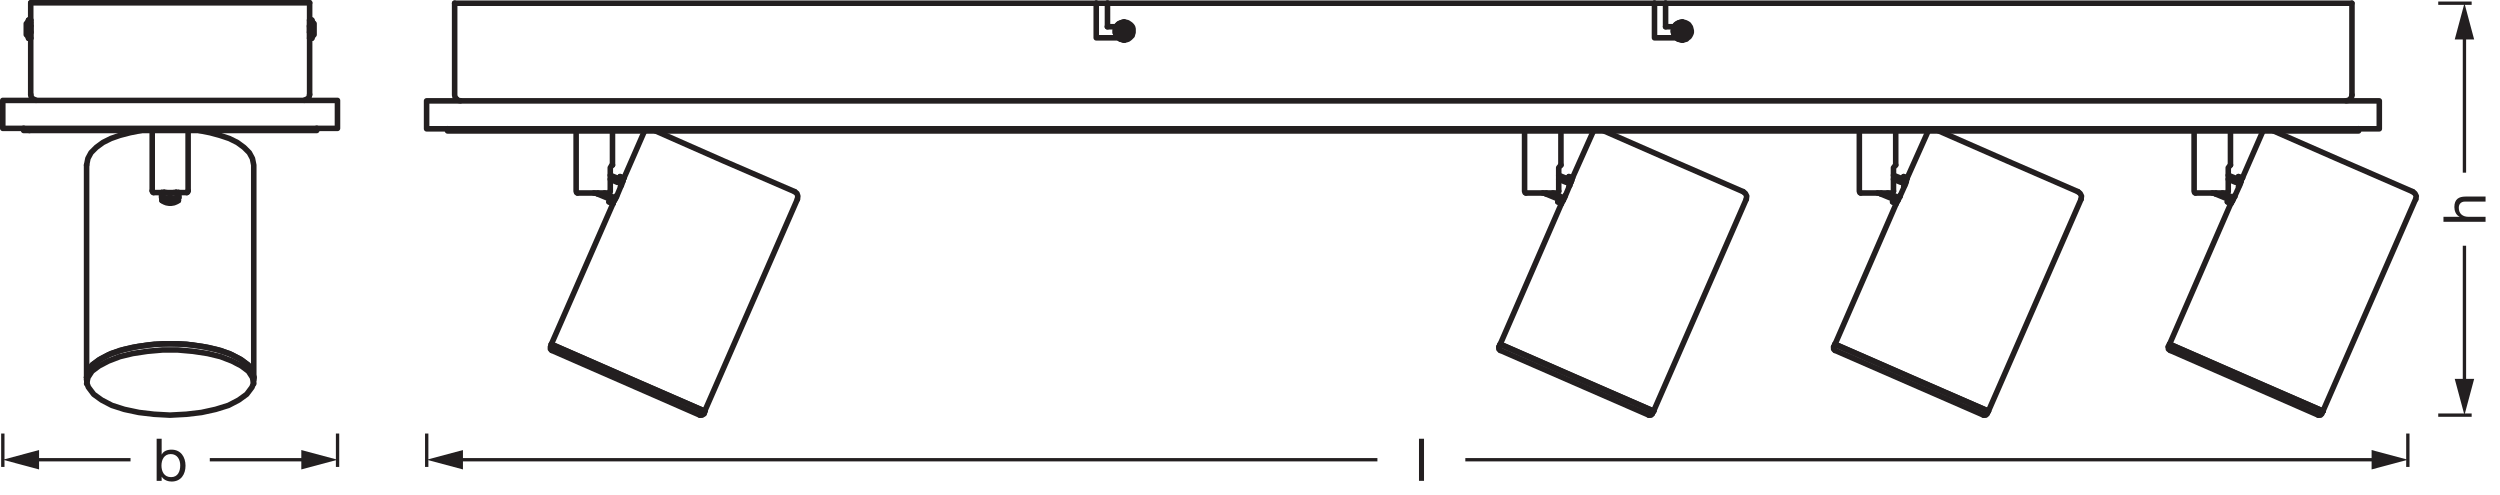 <?xml version="1.0" encoding="UTF-8" standalone="no"?>
<!-- Created with Inkscape (http://www.inkscape.org/) -->

<svg
   version="1.1"
   id="svg1"
   width="1271.712"
   height="251.945"
   viewBox="0 0 1271.712 251.945"
   xmlns="http://www.w3.org/2000/svg"
   xmlns:svg="http://www.w3.org/2000/svg">
  <defs
     id="defs1">
    <clipPath
       clipPathUnits="userSpaceOnUse"
       id="clipPath2">
      <path
         d="M 0,188.959 H 953.784 V 0 H 0 Z"
         transform="matrix(1,0,0,-1,-539.816,5.509)"
         id="path2" />
    </clipPath>
    <clipPath
       clipPathUnits="userSpaceOnUse"
       id="clipPath10">
      <path
         d="M 0,188.959 H 953.784 V 0 H 0 Z"
         transform="matrix(0,1,1,0,-102.897,-948.274)"
         id="path10" />
    </clipPath>
    <clipPath
       clipPathUnits="userSpaceOnUse"
       id="clipPath15">
      <path
         d="M 0,188.959 H 953.784 V 0 H 0 Z"
         transform="translate(-930.218,-187.729)"
         id="path15" />
    </clipPath>
    <clipPath
       clipPathUnits="userSpaceOnUse"
       id="clipPath19">
      <path
         d="M 0,188.959 H 953.784 V 0 H 0 Z"
         transform="matrix(1,0,0,-1,-58.252,5.509)"
         id="path19" />
    </clipPath>
    <clipPath
       clipPathUnits="userSpaceOnUse"
       id="clipPath22">
      <path
         d="M 0,188.959 H 953.784 V 0 H 0 Z"
         transform="translate(-1.078,-23.566)"
         id="path22" />
    </clipPath>
    <clipPath
       clipPathUnits="userSpaceOnUse"
       id="clipPath47">
      <path
         d="M 0,188.959 H 953.784 V 0 H 0 Z"
         transform="translate(-11.72,-187.896)"
         id="path47" />
    </clipPath>
    <clipPath
       clipPathUnits="userSpaceOnUse"
       id="clipPath51">
      <path
         d="M 0,188.959 H 953.784 V 0 H 0 Z"
         transform="translate(-118.125,-187.896)"
         id="path51" />
    </clipPath>
    <clipPath
       clipPathUnits="userSpaceOnUse"
       id="clipPath53">
      <path
         d="M 0,188.959 H 953.784 V 0 H 0 Z"
         transform="translate(-118.125,-187.896)"
         id="path53" />
    </clipPath>
    <clipPath
       clipPathUnits="userSpaceOnUse"
       id="clipPath55">
      <path
         d="M 0,188.959 H 953.784 V 0 H 0 Z"
         id="path55" />
    </clipPath>
    <clipPath
       clipPathUnits="userSpaceOnUse"
       id="clipPath98">
      <path
         d="M 0,188.959 H 953.784 V 0 H 0 Z"
         transform="translate(-635.44,-187.729)"
         id="path98" />
    </clipPath>
    <clipPath
       clipPathUnits="userSpaceOnUse"
       id="clipPath139">
      <path
         d="M 0,188.959 H 953.784 V 0 H 0 Z"
         transform="translate(-897.307,-152.712)"
         id="path139" />
    </clipPath>
    <clipPath
       clipPathUnits="userSpaceOnUse"
       id="clipPath141">
      <path
         d="M 0,188.959 H 953.784 V 0 H 0 Z"
         transform="translate(-173.452,-187.729)"
         id="path141" />
    </clipPath>
    <clipPath
       clipPathUnits="userSpaceOnUse"
       id="clipPath143">
      <path
         d="M 0,188.959 H 953.784 V 0 H 0 Z"
         transform="translate(-422.462,-187.729)"
         id="path143" />
    </clipPath>
    <clipPath
       clipPathUnits="userSpaceOnUse"
       id="clipPath147">
      <path
         d="M 0,188.959 H 953.784 V 0 H 0 Z"
         transform="translate(-173.452,-187.729)"
         id="path147" />
    </clipPath>
    <clipPath
       clipPathUnits="userSpaceOnUse"
       id="clipPath149">
      <path
         d="M 0,188.959 H 953.784 V 0 H 0 Z"
         transform="translate(-635.44,-187.729)"
         id="path149" />
    </clipPath>
    <clipPath
       clipPathUnits="userSpaceOnUse"
       id="clipPath151">
      <path
         d="M 0,188.959 H 953.784 V 0 H 0 Z"
         transform="translate(-635.44,-178.764)"
         id="path151" />
    </clipPath>
    <clipPath
       clipPathUnits="userSpaceOnUse"
       id="clipPath153">
      <path
         d="M 0,188.959 H 953.784 V 0 H 0 Z"
         transform="translate(-631.211,-187.729)"
         id="path153" />
    </clipPath>
    <clipPath
       clipPathUnits="userSpaceOnUse"
       id="clipPath155">
      <path
         d="M 0,188.959 H 953.784 V 0 H 0 Z"
         transform="translate(-638.824,-178.764)"
         id="path155" />
    </clipPath>
    <clipPath
       clipPathUnits="userSpaceOnUse"
       id="clipPath157">
      <path
         d="M 0,188.959 H 953.784 V 0 H 0 Z"
         transform="translate(-418.233,-187.729)"
         id="path157" />
    </clipPath>
  </defs>
  <g
     id="layer-MC0">
    <path
       id="path1"
       d="m 1.546,-0.001 h 1.922 V -16.068 h -1.922 z m 0,0"
       style="fill:#231f20;fill-opacity:1;fill-rule:nonzero;stroke:none"
       aria-label="l"
       transform="matrix(1.333,0,0,1.333,719.755,244.6)"
       clip-path="url(#clipPath2)" />
    <path
       id="path3"
       d="M 0,0 V -12.756"
       style="fill:none;stroke:#231f20;stroke-width:1.276;stroke-linecap:butt;stroke-linejoin:round;stroke-miterlimit:3.864;stroke-dasharray:none;stroke-opacity:1"
       transform="matrix(1.333,0,0,-1.333,1224.835,220.524)" />
    <path
       id="path4"
       d="M 0,0 V -12.756"
       style="fill:none;stroke:#231f20;stroke-width:1.276;stroke-linecap:butt;stroke-linejoin:round;stroke-miterlimit:3.864;stroke-dasharray:none;stroke-opacity:1"
       transform="matrix(1.333,0,0,-1.333,217.06,220.524)" />
    <path
       id="path5"
       d="M 0,0 H 348.283"
       style="fill:none;stroke:#231f20;stroke-width:1.276;stroke-linecap:butt;stroke-linejoin:round;stroke-miterlimit:4;stroke-dasharray:none;stroke-opacity:1"
       transform="matrix(1.333,0,0,-1.333,745.39,233.858)" />
    <path
       id="path6"
       d="M 0,0 13.828,3.703 0,7.412 Z"
       style="fill:#231f20;fill-opacity:1;fill-rule:nonzero;stroke:none"
       transform="matrix(1.333,0,0,-1.333,1206.397,238.8)" />
    <path
       id="path7"
       d="M 0,0 H 351.492"
       style="fill:none;stroke:#231f20;stroke-width:1.276;stroke-linecap:butt;stroke-linejoin:round;stroke-miterlimit:4;stroke-dasharray:none;stroke-opacity:1"
       transform="matrix(1.333,0,0,-1.333,232.128,233.858)" />
    <path
       id="path8"
       d="M 0,0 -13.828,3.703 0,7.412 Z"
       style="fill:#231f20;fill-opacity:1;fill-rule:nonzero;stroke:none"
       transform="matrix(1.333,0,0,-1.333,235.498,238.8)" />
    <path
       id="path9"
       d="M 1.44,9.90625e-4 H 3.351 V -6.573 c 0,-2.086 1.125,-3.645 3.445,-3.645 1.465,0 2.355,0.902 2.355,2.344 V 9.90625e-4 H 11.073 V -7.651 c 0,-2.496 -0.949,-4.254 -4.008,-4.254 -1.371,0 -3.059,0.562 -3.668,1.98 H 3.351 V -16.065 H 1.44 Z m 0,0"
       style="fill:#231f20;fill-opacity:1;fill-rule:nonzero;stroke:none"
       aria-label="h"
       transform="matrix(0,-1.333,1.333,0,1264.366,114.749)"
       clip-path="url(#clipPath10)" />
    <path
       id="path11"
       d="M 0,0 V 53.345"
       style="fill:none;stroke:#231f20;stroke-width:1.276;stroke-linecap:butt;stroke-linejoin:round;stroke-miterlimit:4;stroke-dasharray:none;stroke-opacity:1"
       transform="matrix(1.333,0,0,-1.333,1253.624,87.835)" />
    <path
       id="path12"
       d="M 0,0 -3.703,13.828 -7.412,0 Z"
       style="fill:#231f20;fill-opacity:1;fill-rule:nonzero;stroke:none"
       transform="matrix(1.333,0,0,-1.333,1258.566,20.078)" />
    <path
       id="path13"
       d="M 0,0 H 12.756"
       style="fill:none;stroke:#231f20;stroke-width:1.276;stroke-linecap:butt;stroke-linejoin:round;stroke-miterlimit:3.864;stroke-dasharray:none;stroke-opacity:1"
       transform="matrix(1.333,0,0,-1.333,1240.291,211.178)" />
    <path
       id="path14"
       d="M 0,0 H 12.756"
       style="fill:none;stroke:#231f20;stroke-width:1.276;stroke-linecap:butt;stroke-linejoin:round;stroke-miterlimit:3.864;stroke-dasharray:none;stroke-opacity:1"
       transform="matrix(1.333,0,0,-1.333,1240.291,1.64)"
       clip-path="url(#clipPath15)" />
    <path
       id="path16"
       d="M 0,0 V 53.345"
       style="fill:none;stroke:#231f20;stroke-width:1.276;stroke-linecap:butt;stroke-linejoin:round;stroke-miterlimit:4;stroke-dasharray:none;stroke-opacity:1"
       transform="matrix(1.333,0,0,-1.333,1253.624,196.11)" />
    <path
       id="path17"
       d="M 0,0 -3.703,-13.828 -7.412,0 Z"
       style="fill:#231f20;fill-opacity:1;fill-rule:nonzero;stroke:none"
       transform="matrix(1.333,0,0,-1.333,1258.566,192.74)" />
    <path
       id="path18"
       d="M 1.511,-0.001 H 3.421 V -1.548 h 0.047 c 0.832,1.371 2.578,1.816 3.75,1.816 3.563,0 5.309,-2.742 5.309,-6.047 0,-3.293 -1.77,-6.129 -5.355,-6.129 -1.617,0 -3.082,0.562 -3.703,1.852 h -0.047 v -6.012 H 1.511 Z M 10.511,-5.919 c 0,2.273 -0.879,4.5 -3.492,4.5 -2.637,0 -3.668,-2.133 -3.668,-4.406 0,-2.168 0.973,-4.395 3.551,-4.395 2.484,0 3.609,2.121 3.609,4.301 z m 0,0"
       style="fill:#231f20;fill-opacity:1;fill-rule:nonzero;stroke:none"
       aria-label="b"
       transform="matrix(1.333,0,0,1.333,77.669,244.6)"
       clip-path="url(#clipPath19)" />
    <path
       id="path20"
       d="M 0,0 V -12.756"
       style="fill:none;stroke:#231f20;stroke-width:1.276;stroke-linecap:butt;stroke-linejoin:round;stroke-miterlimit:3.864;stroke-dasharray:none;stroke-opacity:1"
       transform="matrix(1.333,0,0,-1.333,171.709,220.524)" />
    <path
       id="path21"
       d="M 0,0 V -12.756"
       style="fill:none;stroke:#231f20;stroke-width:1.276;stroke-linecap:butt;stroke-linejoin:round;stroke-miterlimit:3.864;stroke-dasharray:none;stroke-opacity:1"
       transform="matrix(1.333,0,0,-1.333,1.437,220.524)"
       clip-path="url(#clipPath22)" />
    <path
       id="path23"
       d="M 0,0 H 37.444"
       style="fill:none;stroke:#231f20;stroke-width:1.276;stroke-linecap:butt;stroke-linejoin:round;stroke-miterlimit:4;stroke-dasharray:none;stroke-opacity:1"
       transform="matrix(1.333,0,0,-1.333,106.716,233.858)" />
    <path
       id="path24"
       d="M 0,0 13.828,3.703 0,7.412 Z"
       style="fill:#231f20;fill-opacity:1;fill-rule:nonzero;stroke:none"
       transform="matrix(1.333,0,0,-1.333,153.271,238.8)" />
    <path
       id="path25"
       d="M 0,0 H 37.429"
       style="fill:none;stroke:#231f20;stroke-width:1.276;stroke-linecap:butt;stroke-linejoin:round;stroke-miterlimit:4;stroke-dasharray:none;stroke-opacity:1"
       transform="matrix(1.333,0,0,-1.333,16.505,233.858)" />
    <path
       id="path26"
       d="M 0,0 -13.828,3.703 0,7.412 Z"
       style="fill:#231f20;fill-opacity:1;fill-rule:nonzero;stroke:none"
       transform="matrix(1.333,0,0,-1.333,19.875,238.8)" />
    <path
       id="path27"
       d="m 0,0 -0.508,2.368 -1.522,2.369 -2.707,2.03 -3.552,1.86 -4.398,1.692 -4.906,1.184 -5.583,0.846 -5.751,0.507 h -5.921 l -5.752,-0.507 -5.582,-0.846 -4.906,-1.184 -4.398,-1.692 -3.552,-1.86 -2.707,-2.03 L -63.268,2.368 -63.775,0"
       style="fill:none;stroke:#231f20;stroke-width:2.126;stroke-linecap:round;stroke-linejoin:round;stroke-miterlimit:10;stroke-dasharray:none;stroke-opacity:1"
       transform="matrix(1.333,0,0,-1.333,129.08,192.009)" />
    <path
       id="path28"
       d="m 0,0 -0.169,0.169 m -6.259,0 L -6.597,0 M 0,-0.338 -0.169,-0.169 m -6.259,0 -0.169,-0.169"
       style="fill:none;stroke:#231f20;stroke-width:2.126;stroke-linecap:round;stroke-linejoin:round;stroke-miterlimit:10;stroke-dasharray:none;stroke-opacity:1"
       transform="matrix(1.333,0,0,-1.333,90.962,98.179)" />
    <path
       id="path29"
       d="M 0,0 0.846,-0.508 1.692,-0.846 2.707,-1.015 H 3.552 L 4.568,-0.846 5.413,-0.508 6.259,0"
       style="fill:none;stroke:#231f20;stroke-width:2.126;stroke-linecap:round;stroke-linejoin:round;stroke-miterlimit:10;stroke-dasharray:none;stroke-opacity:1"
       transform="matrix(1.333,0,0,-1.333,82.39,101.111)" />
    <path
       id="path30"
       d="M 0,0 0.846,-0.508 1.692,-0.846 2.707,-1.015 H 3.552 L 4.568,-0.846 5.413,-0.508 6.259,0"
       style="fill:none;stroke:#231f20;stroke-width:2.126;stroke-linecap:round;stroke-linejoin:round;stroke-miterlimit:10;stroke-dasharray:none;stroke-opacity:1"
       transform="matrix(1.333,0,0,-1.333,82.39,102.013)" />
    <path
       id="path31"
       d="M 0,0 0.508,-0.508 1.184,-0.846 1.861,-1.184 H 2.707 3.552 4.398 L 5.075,-0.846 5.752,-0.508 6.259,0"
       style="fill:none;stroke:#231f20;stroke-width:2.126;stroke-linecap:round;stroke-linejoin:round;stroke-miterlimit:10;stroke-dasharray:none;stroke-opacity:1"
       transform="matrix(1.333,0,0,-1.333,82.39,99.532)" />
    <path
       id="path32"
       d="M 0,0 V 0.677 1.861 3.045"
       style="fill:none;stroke:#231f20;stroke-width:2.126;stroke-linecap:round;stroke-linejoin:round;stroke-miterlimit:10;stroke-dasharray:none;stroke-opacity:1"
       transform="matrix(1.333,0,0,-1.333,90.736,102.013)" />
    <path
       id="path33"
       d="M 0,0 -1.015,-0.169 -2.368,-0.338 -0.846,0"
       style="fill:none;stroke:#231f20;stroke-width:2.126;stroke-linecap:round;stroke-linejoin:round;stroke-miterlimit:10;stroke-dasharray:none;stroke-opacity:1"
       transform="matrix(1.333,0,0,-1.333,89.608,97.953)" />
    <path
       id="path34"
       d="M 0,0 1.353,-0.338 0,-0.169 -0.846,0"
       style="fill:none;stroke:#231f20;stroke-width:2.126;stroke-linecap:round;stroke-linejoin:round;stroke-miterlimit:10;stroke-dasharray:none;stroke-opacity:1"
       transform="matrix(1.333,0,0,-1.333,84.646,97.953)" />
    <path
       id="path35"
       d="M 0,0 V -1.184 -2.368 -3.045"
       style="fill:none;stroke:#231f20;stroke-width:2.126;stroke-linecap:round;stroke-linejoin:round;stroke-miterlimit:10;stroke-dasharray:none;stroke-opacity:1"
       transform="matrix(1.333,0,0,-1.333,82.39,97.953)" />
    <path
       id="path36"
       d="M 0,0 H 12.687"
       style="fill:none;stroke:#231f20;stroke-width:2.126;stroke-linecap:round;stroke-linejoin:round;stroke-miterlimit:10;stroke-dasharray:none;stroke-opacity:1"
       transform="matrix(1.333,0,0,-1.333,78.105,97.953)" />
    <path
       id="path37"
       d="m 0,0 v 0.338 0.17 0.338 0.169"
       style="fill:none;stroke:#231f20;stroke-width:2.126;stroke-linecap:round;stroke-linejoin:round;stroke-miterlimit:10;stroke-dasharray:none;stroke-opacity:1"
       transform="matrix(1.333,0,0,-1.333,158.627,11.567)" />
    <path
       id="path38"
       d="M 0,0 V 0.169 0.338 0.677 1.015 1.523 2.199 2.876 3.383 4.06 4.737 5.413 5.921"
       style="fill:none;stroke:#231f20;stroke-width:2.126;stroke-linecap:round;stroke-linejoin:round;stroke-miterlimit:10;stroke-dasharray:none;stroke-opacity:1"
       transform="matrix(1.333,0,0,-1.333,158.627,19.461)" />
    <path
       id="path39"
       d="M 0,0 V 0.169 0.338"
       style="fill:none;stroke:#231f20;stroke-width:2.126;stroke-linecap:round;stroke-linejoin:round;stroke-miterlimit:10;stroke-dasharray:none;stroke-opacity:1"
       transform="matrix(1.333,0,0,-1.333,157.5,13.596)" />
    <path
       id="path40"
       d="m 0,0 v 0.169 0.169 0.17 0.338 0.169 0.338 0.169 0.17 0.338 0.169"
       style="fill:none;stroke:#231f20;stroke-width:2.126;stroke-linecap:round;stroke-linejoin:round;stroke-miterlimit:10;stroke-dasharray:none;stroke-opacity:1"
       transform="matrix(1.333,0,0,-1.333,157.5,16.529)" />
    <path
       id="path41"
       d="M 0,0 V 0.169 0.338 0.677 1.015 1.523 2.199 2.876 3.383 4.06 4.737 5.413 5.921 6.259 6.597 6.767 6.936"
       style="fill:none;stroke:#231f20;stroke-width:2.126;stroke-linecap:round;stroke-linejoin:round;stroke-miterlimit:10;stroke-dasharray:none;stroke-opacity:1"
       transform="matrix(1.333,0,0,-1.333,157.5,19.461)" />
    <path
       id="path42"
       d="M 0,0 V -0.169 -0.508 -0.677 -1.015 -1.523 -2.199 -2.876 -3.553 -4.06 -4.737 -5.413 -5.921 -6.259 -6.597 -6.767 -6.936"
       style="fill:none;stroke:#231f20;stroke-width:2.126;stroke-linecap:round;stroke-linejoin:round;stroke-miterlimit:10;stroke-dasharray:none;stroke-opacity:1"
       transform="matrix(1.333,0,0,-1.333,14.499,10.213)" />
    <path
       id="path43"
       d="M 0,0 V -0.169 -0.338 -0.508 -0.846 -1.015 -1.184 -1.523 -1.692 -2.03 -2.199 -2.368 -2.537"
       style="fill:none;stroke:#231f20;stroke-width:2.126;stroke-linecap:round;stroke-linejoin:round;stroke-miterlimit:10;stroke-dasharray:none;stroke-opacity:1"
       transform="matrix(1.333,0,0,-1.333,15.627,13.145)" />
    <path
       id="path44"
       d="m 0,0 v -0.508 -0.676 -0.677 -0.676 -0.508 -0.677 -0.676 -0.508 -0.338 -0.338 -0.169 -0.17"
       style="fill:none;stroke:#231f20;stroke-width:2.126;stroke-linecap:round;stroke-linejoin:round;stroke-miterlimit:10;stroke-dasharray:none;stroke-opacity:1"
       transform="matrix(1.333,0,0,-1.333,15.627,11.567)" />
    <path
       id="path45"
       d="M 0,0 V -0.169 -0.508 -0.677 -1.015"
       style="fill:none;stroke:#231f20;stroke-width:2.126;stroke-linecap:round;stroke-linejoin:round;stroke-miterlimit:10;stroke-dasharray:none;stroke-opacity:1"
       transform="matrix(1.333,0,0,-1.333,15.627,10.213)" />
    <path
       id="path46"
       d="M 0,0 V -35.017"
       style="fill:none;stroke:#231f20;stroke-width:2.126;stroke-linecap:round;stroke-linejoin:round;stroke-miterlimit:10;stroke-dasharray:none;stroke-opacity:1"
       transform="matrix(1.333,0,0,-1.333,15.627,1.417)"
       clip-path="url(#clipPath47)" />
    <path
       id="path48"
       d="M 0,0 1.353,0.677 1.861,1.354 2.03,2.199"
       style="fill:none;stroke:#231f20;stroke-width:2.126;stroke-linecap:round;stroke-linejoin:round;stroke-miterlimit:10;stroke-dasharray:none;stroke-opacity:1"
       transform="matrix(1.333,0,0,-1.333,154.793,51.038)" />
    <path
       id="path49"
       d="M 0,0 0.169,-0.846 0.677,-1.522 2.03,-2.199"
       style="fill:none;stroke:#231f20;stroke-width:2.126;stroke-linecap:round;stroke-linejoin:round;stroke-miterlimit:10;stroke-dasharray:none;stroke-opacity:1"
       transform="matrix(1.333,0,0,-1.333,15.627,48.106)" />
    <path
       id="path50"
       d="m 0,0 h -2.03 -102.344 -2.03"
       style="fill:none;stroke:#231f20;stroke-width:2.126;stroke-linecap:round;stroke-linejoin:round;stroke-miterlimit:10;stroke-dasharray:none;stroke-opacity:1"
       transform="matrix(1.333,0,0,-1.333,157.5,1.417)"
       clip-path="url(#clipPath51)" />
    <path
       id="path52"
       d="M 0,0 V -35.017"
       style="fill:none;stroke:#231f20;stroke-width:2.126;stroke-linecap:round;stroke-linejoin:round;stroke-miterlimit:10;stroke-dasharray:none;stroke-opacity:1"
       transform="matrix(1.333,0,0,-1.333,157.5,1.417)"
       clip-path="url(#clipPath53)" />
    <path
       id="path54"
       d="M 1.063,150.68 H 128.782 V 140.023 H 1.063 Z"
       style="fill:none;stroke:#231f20;stroke-width:2.126;stroke-linecap:round;stroke-linejoin:round;stroke-miterlimit:10;stroke-dasharray:none;stroke-opacity:1"
       transform="matrix(1.333,0,0,-1.333,0,251.945)"
       clip-path="url(#clipPath55)" />
    <path
       id="path56"
       d="m 0,0 v -0.846 h -2.199 -107.42"
       style="fill:none;stroke:#231f20;stroke-width:2.126;stroke-linecap:round;stroke-linejoin:round;stroke-miterlimit:10;stroke-dasharray:none;stroke-opacity:1"
       transform="matrix(1.333,0,0,-1.333,161.108,65.248)" />
    <path
       id="path57"
       d="M 0,0 V -0.846 H 2.199"
       style="fill:none;stroke:#231f20;stroke-width:2.126;stroke-linecap:round;stroke-linejoin:round;stroke-miterlimit:10;stroke-dasharray:none;stroke-opacity:1"
       transform="matrix(1.333,0,0,-1.333,12.018,65.248)" />
    <path
       id="path58"
       d="m 0,0 -0.508,2.537 -1.86,2.369 -3.045,2.199 -3.891,2.03 -4.906,1.522 -5.413,1.184 -6.09,0.846 -6.259,0.169 -6.09,-0.169 -6.09,-0.846 -5.413,-1.184 -4.906,-1.522 -3.891,-2.03 L -61.407,4.906 -63.268,2.537 -63.775,0"
       style="fill:none;stroke:#231f20;stroke-width:2.126;stroke-linecap:round;stroke-linejoin:round;stroke-miterlimit:10;stroke-dasharray:none;stroke-opacity:1"
       transform="matrix(1.333,0,0,-1.333,129.08,192.009)" />
    <path
       id="path59"
       d="M 0,0 -0.169,-0.169"
       style="fill:none;stroke:#231f20;stroke-width:2.126;stroke-linecap:round;stroke-linejoin:round;stroke-miterlimit:10;stroke-dasharray:none;stroke-opacity:1"
       transform="matrix(1.333,0,0,-1.333,90.962,100.434)" />
    <path
       id="path60"
       d="M 0,0 -0.169,0.169 V 2.03"
       style="fill:none;stroke:#231f20;stroke-width:2.126;stroke-linecap:round;stroke-linejoin:round;stroke-miterlimit:10;stroke-dasharray:none;stroke-opacity:1"
       transform="matrix(1.333,0,0,-1.333,82.39,100.66)" />
    <path
       id="path61"
       d="m 0,0 v -1.861 m 28.589,-69.527 v 0.846 m -63.775,-0.846 v 0.846"
       style="fill:none;stroke:#231f20;stroke-width:2.126;stroke-linecap:round;stroke-linejoin:round;stroke-miterlimit:10;stroke-dasharray:none;stroke-opacity:1"
       transform="matrix(1.333,0,0,-1.333,90.962,97.953)" />
    <path
       id="path62"
       d="m 0,0 -0.169,-1.522 -0.508,-1.354 -2.03,-2.706 -3.045,-2.199 -3.89,-2.031 -4.906,-1.522 -5.413,-1.184 -5.752,-0.677 -6.259,-0.338 -6.09,0.338 -5.752,0.677 -5.582,1.184 -4.737,1.522 -3.89,2.031 -3.045,2.199 -2.03,2.706 -0.508,1.354 L -63.775,0"
       style="fill:none;stroke:#231f20;stroke-width:2.126;stroke-linecap:round;stroke-linejoin:round;stroke-miterlimit:10;stroke-dasharray:none;stroke-opacity:1"
       transform="matrix(1.333,0,0,-1.333,129.08,193.137)" />
    <path
       id="path63"
       d="M 0,0 V 0.169 M 4.567,0 V 0.169 M -4.568,23.683 V 0.677 M 9.135,23.683 V 0.677"
       style="fill:none;stroke:#231f20;stroke-width:2.126;stroke-linecap:round;stroke-linejoin:round;stroke-miterlimit:10;stroke-dasharray:none;stroke-opacity:1"
       transform="matrix(1.333,0,0,-1.333,83.518,97.953)" />
    <path
       id="path64"
       d="M 0,0 0.169,-0.508 0.508,-0.677"
       style="fill:none;stroke:#231f20;stroke-width:2.126;stroke-linecap:round;stroke-linejoin:round;stroke-miterlimit:10;stroke-dasharray:none;stroke-opacity:1"
       transform="matrix(1.333,0,0,-1.333,77.428,97.051)" />
    <path
       id="path65"
       d="m 0,0 0.338,0.169 0.17,0.508"
       style="fill:none;stroke:#231f20;stroke-width:2.126;stroke-linecap:round;stroke-linejoin:round;stroke-miterlimit:10;stroke-dasharray:none;stroke-opacity:1"
       transform="matrix(1.333,0,0,-1.333,95.022,97.953)" />
    <path
       id="path66"
       d="m 0,0 v 0.169 m 0,-2.706 v 0.169 M 0.846,2.199 H 0 M 0.846,-4.737 H 0 m 1.184,6.09 H 0.846 M 1.184,-3.891 H 0.846"
       style="fill:none;stroke:#231f20;stroke-width:2.126;stroke-linecap:round;stroke-linejoin:round;stroke-miterlimit:10;stroke-dasharray:none;stroke-opacity:1"
       transform="matrix(1.333,0,0,-1.333,157.5,13.145)" />
    <path
       id="path67"
       d="m 0,0 0.338,-0.338 0.17,-0.17 V -0.677 -0.846 -1.184 -2.707 -4.06 -4.398 -4.567 -4.736 L 0.338,-4.906 0,-5.244"
       style="fill:none;stroke:#231f20;stroke-width:2.126;stroke-linecap:round;stroke-linejoin:round;stroke-miterlimit:10;stroke-dasharray:none;stroke-opacity:1"
       transform="matrix(1.333,0,0,-1.333,159.079,11.341)" />
    <path
       id="path68"
       d="m 0,0 v 0.169 m 0,2.368 v 0.17 m 0,2.03 H -0.846 M 0,-2.199 h -0.846 m 0,6.09 h -0.338"
       style="fill:none;stroke:#231f20;stroke-width:2.126;stroke-linecap:round;stroke-linejoin:round;stroke-miterlimit:10;stroke-dasharray:none;stroke-opacity:1"
       transform="matrix(1.333,0,0,-1.333,15.627,16.529)" />
    <path
       id="path69"
       d="m 0,0 h -0.338 l -0.339,0.338 -0.169,0.17 V 0.677 0.846 1.184 2.537 4.06 4.398 4.567 4.736 l 0.169,0.17 0.339,0.338"
       style="fill:none;stroke:#231f20;stroke-width:2.126;stroke-linecap:round;stroke-linejoin:round;stroke-miterlimit:10;stroke-dasharray:none;stroke-opacity:1"
       transform="matrix(1.333,0,0,-1.333,14.499,18.333)" />
    <path
       id="path70"
       d="M 0,0 V -81.03"
       style="fill:none;stroke:#231f20;stroke-width:2.126;stroke-linecap:round;stroke-linejoin:round;stroke-miterlimit:10;stroke-dasharray:none;stroke-opacity:1"
       transform="matrix(1.333,0,0,-1.333,44.047,83.969)" />
    <path
       id="path71"
       d="m 0,0 v 81.03 l -0.508,2.537 -1.184,2.199 -2.03,2.03 -2.537,1.861 -3.045,1.522 -3.552,1.185 -3.722,1.015 -4.229,0.845"
       style="fill:none;stroke:#231f20;stroke-width:2.126;stroke-linecap:round;stroke-linejoin:round;stroke-miterlimit:10;stroke-dasharray:none;stroke-opacity:1"
       transform="matrix(1.333,0,0,-1.333,129.08,192.009)" />
    <path
       id="path72"
       d="m 0,0 -4.229,-0.846 -3.891,-1.015 -3.383,-1.184 -3.045,-1.522 -2.538,-1.861 -2.029,-2.03 -1.185,-2.199 -0.507,-2.538"
       style="fill:none;stroke:#231f20;stroke-width:2.126;stroke-linecap:round;stroke-linejoin:round;stroke-miterlimit:10;stroke-dasharray:none;stroke-opacity:1"
       transform="matrix(1.333,0,0,-1.333,71.789,66.376)" />
    <path
       id="path73"
       d="m 0,0 -0.508,2.368 -1.522,2.369 -2.707,2.03 -3.552,1.86 -4.398,1.692 -4.906,1.184 -5.583,0.846 -5.751,0.507 h -5.921 l -5.752,-0.507 -5.582,-0.846 -4.906,-1.184 -4.398,-1.692 -3.552,-1.86 -2.707,-2.03 L -63.268,2.368 -63.775,0"
       style="fill:none;stroke:#231f20;stroke-width:2.126;stroke-linecap:round;stroke-linejoin:round;stroke-miterlimit:10;stroke-dasharray:none;stroke-opacity:1"
       transform="matrix(1.333,0,0,-1.333,129.08,195.166)" />
    <path
       id="path74"
       d="M 0,0 H 0.846 L 1.353,0.508"
       style="fill:none;stroke:#231f20;stroke-width:2.126;stroke-linecap:round;stroke-linejoin:round;stroke-miterlimit:10;stroke-dasharray:none;stroke-opacity:1"
       transform="matrix(1.333,0,0,-1.333,1179.267,211.178)" />
    <path
       id="path75"
       d="M 0,0 H 0.846 L 1.353,0.508"
       style="fill:none;stroke:#231f20;stroke-width:2.126;stroke-linecap:round;stroke-linejoin:round;stroke-miterlimit:10;stroke-dasharray:none;stroke-opacity:1"
       transform="matrix(1.333,0,0,-1.333,1008.975,211.178)" />
    <path
       id="path76"
       d="M 0,0 H 0.846 L 1.353,0.508"
       style="fill:none;stroke:#231f20;stroke-width:2.126;stroke-linecap:round;stroke-linejoin:round;stroke-miterlimit:10;stroke-dasharray:none;stroke-opacity:1"
       transform="matrix(1.333,0,0,-1.333,838.683,211.178)" />
    <path
       id="path77"
       d="M 0,0 H 0.846 L 1.522,0.508"
       style="fill:none;stroke:#231f20;stroke-width:2.126;stroke-linecap:round;stroke-linejoin:round;stroke-miterlimit:10;stroke-dasharray:none;stroke-opacity:1"
       transform="matrix(1.333,0,0,-1.333,356,211.178)" />
    <path
       id="path78"
       d="M 0,0 -58.531,25.544 M -1.861,-1.523 -58.362,23.176 M -127.719,0 -186.25,25.544 m 56.67,-27.067 -56.67,24.699 M -255.438,0 -313.969,25.544 m 56.67,-27.067 -56.67,24.699"
       style="fill:none;stroke:#231f20;stroke-width:2.126;stroke-linecap:round;stroke-linejoin:round;stroke-miterlimit:10;stroke-dasharray:none;stroke-opacity:1"
       transform="matrix(1.333,0,0,-1.333,1181.748,209.148)" />
    <path
       id="path79"
       d="M 0,0 H 0.508 L 1.184,-0.169 1.861,-0.507 2.368,-0.846 2.707,-1.353 3.045,-1.861 3.214,-2.537 3.383,-3.214 V -3.891 L 3.214,-4.398 2.876,-5.075 2.537,-5.582 2.03,-5.921 1.523,-6.428 0.846,-6.597 0.338,-6.767 h -0.676 l -0.677,0.17 -0.677,0.169 -0.507,0.507 -0.508,0.339 -0.338,0.507 -0.169,0.677 -0.169,0.507 v 0.677 0.677 l 0.169,0.676 0.338,0.508 0.508,0.507 0.507,0.339 0.508,0.338 L -0.677,0 Z"
       style="fill:none;stroke:#231f20;stroke-width:2.126;stroke-linecap:round;stroke-linejoin:round;stroke-miterlimit:10;stroke-dasharray:none;stroke-opacity:1"
       transform="matrix(1.333,0,0,-1.333,855.825,11.339)" />
    <path
       id="path80"
       d="M 0,0 0.677,0.677 M -0.846,2.199 -1.861,3.045"
       style="fill:none;stroke:#231f20;stroke-width:2.126;stroke-linecap:round;stroke-linejoin:round;stroke-miterlimit:10;stroke-dasharray:none;stroke-opacity:1"
       transform="matrix(1.333,0,0,-1.333,856.952,17.879)" />
    <path
       id="path81"
       d="M 0,0 1.015,-0.846"
       style="fill:none;stroke:#231f20;stroke-width:2.126;stroke-linecap:round;stroke-linejoin:round;stroke-miterlimit:10;stroke-dasharray:none;stroke-opacity:1"
       transform="matrix(1.333,0,0,-1.333,856.501,15.849)" />
    <path
       id="path82"
       d="M 0,0 0.677,-0.508 -0.338,-1.523"
       style="fill:none;stroke:#231f20;stroke-width:2.126;stroke-linecap:round;stroke-linejoin:round;stroke-miterlimit:10;stroke-dasharray:none;stroke-opacity:1"
       transform="matrix(1.333,0,0,-1.333,856.952,13.819)" />
    <path
       id="path83"
       d="M 0,0 V 0.169"
       style="fill:none;stroke:#231f20;stroke-width:2.126;stroke-linecap:round;stroke-linejoin:round;stroke-miterlimit:10;stroke-dasharray:none;stroke-opacity:1"
       transform="matrix(1.333,0,0,-1.333,855.825,14.947)" />
    <path
       id="path84"
       d="M 0,0 1.015,1.015"
       style="fill:none;stroke:#231f20;stroke-width:2.126;stroke-linecap:round;stroke-linejoin:round;stroke-miterlimit:10;stroke-dasharray:none;stroke-opacity:1"
       transform="matrix(1.333,0,0,-1.333,854.471,17.879)" />
    <path
       id="path85"
       d="M 0,0 1.015,-0.846 0.338,-1.522 -0.508,-0.508 -1.523,-1.522 -2.03,-0.846 -1.184,0 -2.03,1.015 -1.523,1.523 -0.508,0.677 0.338,1.523 1.015,1.015 Z"
       style="fill:none;stroke:#231f20;stroke-width:2.126;stroke-linecap:round;stroke-linejoin:round;stroke-miterlimit:10;stroke-dasharray:none;stroke-opacity:1"
       transform="matrix(1.333,0,0,-1.333,856.501,15.849)" />
    <path
       id="path86"
       d="M 0,0 H -0.508 L -1.015,0.169 -1.353,0.338 -1.692,0.677 -2.03,1.015 -2.368,1.353 -2.537,1.861 v 0.507 0.339 0.507 l 0.169,0.508 0.169,0.338 0.338,0.338 0.339,0.339 0.338,0.169 0.338,0.169 H -0.508 0"
       style="fill:none;stroke:#231f20;stroke-width:2.126;stroke-linecap:round;stroke-linejoin:round;stroke-miterlimit:10;stroke-dasharray:none;stroke-opacity:1"
       transform="matrix(1.333,0,0,-1.333,855.825,19.233)" />
    <path
       id="path87"
       d="m 0,0 -0.677,0.169 -0.676,0.169 -0.677,0.339 -0.507,0.338 -0.339,0.508 -0.338,0.676 -0.169,0.508 -0.17,0.676 0.17,0.677 0.169,0.677 0.338,0.676 0.339,0.508 0.507,0.338 0.338,0.169 0.508,0.169 0.507,0.17 H 0"
       style="fill:none;stroke:#231f20;stroke-width:2.126;stroke-linecap:round;stroke-linejoin:round;stroke-miterlimit:10;stroke-dasharray:none;stroke-opacity:1"
       transform="matrix(1.333,0,0,-1.333,855.825,20.361)" />
    <path
       id="path88"
       d="M 0,0 H 0.677 L 1.354,-0.169 1.861,-0.507 2.368,-0.846 2.876,-1.353 3.214,-1.861 3.383,-2.537 V -3.214 -3.891 L 3.214,-4.398 3.045,-5.075 2.538,-5.582 2.199,-5.921 1.523,-6.428 1.015,-6.597 0.338,-6.767 h -0.676 l -0.508,0.17 -0.676,0.169 -0.508,0.507 -0.507,0.339 -0.339,0.507 -0.338,0.677 -0.169,0.507 v 0.677 l 0.169,0.677 0.169,0.676 0.338,0.508 0.339,0.507 0.507,0.339 0.677,0.338 L -0.677,0 Z"
       style="fill:none;stroke:#231f20;stroke-width:2.126;stroke-linecap:round;stroke-linejoin:round;stroke-miterlimit:10;stroke-dasharray:none;stroke-opacity:1"
       transform="matrix(1.333,0,0,-1.333,571.854,11.339)" />
    <path
       id="path89"
       d="M 0,0 0.508,0.677 M -1.015,2.199 -1.861,3.045"
       style="fill:none;stroke:#231f20;stroke-width:2.126;stroke-linecap:round;stroke-linejoin:round;stroke-miterlimit:10;stroke-dasharray:none;stroke-opacity:1"
       transform="matrix(1.333,0,0,-1.333,573.207,17.879)" />
    <path
       id="path90"
       d="M 0,0 0.846,-0.846"
       style="fill:none;stroke:#231f20;stroke-width:2.126;stroke-linecap:round;stroke-linejoin:round;stroke-miterlimit:10;stroke-dasharray:none;stroke-opacity:1"
       transform="matrix(1.333,0,0,-1.333,572.756,15.849)" />
    <path
       id="path91"
       d="M 0,0 0.508,-0.508 -0.338,-1.523"
       style="fill:none;stroke:#231f20;stroke-width:2.126;stroke-linecap:round;stroke-linejoin:round;stroke-miterlimit:10;stroke-dasharray:none;stroke-opacity:1"
       transform="matrix(1.333,0,0,-1.333,573.207,13.819)" />
    <path
       id="path92"
       d="M 0,0 V 0.169"
       style="fill:none;stroke:#231f20;stroke-width:2.126;stroke-linecap:round;stroke-linejoin:round;stroke-miterlimit:10;stroke-dasharray:none;stroke-opacity:1"
       transform="matrix(1.333,0,0,-1.333,571.854,14.947)" />
    <path
       id="path93"
       d="M 0,0 0.846,1.015"
       style="fill:none;stroke:#231f20;stroke-width:2.126;stroke-linecap:round;stroke-linejoin:round;stroke-miterlimit:10;stroke-dasharray:none;stroke-opacity:1"
       transform="matrix(1.333,0,0,-1.333,570.726,17.879)" />
    <path
       id="path94"
       d="M 0,0 0.846,-0.846 0.338,-1.522 -0.677,-0.508 -1.522,-1.522 -2.199,-0.846 -1.184,0 -2.199,1.015 -1.522,1.523 -0.677,0.677 0.338,1.523 0.846,1.015 Z"
       style="fill:none;stroke:#231f20;stroke-width:2.126;stroke-linecap:round;stroke-linejoin:round;stroke-miterlimit:10;stroke-dasharray:none;stroke-opacity:1"
       transform="matrix(1.333,0,0,-1.333,572.756,15.849)" />
    <path
       id="path95"
       d="M 0,0 -0.507,0.169 H -1.015 L -1.353,0.508 -1.691,0.846 -2.03,1.184 -2.368,1.692 -2.537,2.03 v 0.507 0.508 l 0.169,0.507 0.338,0.508 0.339,0.338 0.169,0.339 0.338,0.169 0.507,0.169 H -0.338 0"
       style="fill:none;stroke:#231f20;stroke-width:2.126;stroke-linecap:round;stroke-linejoin:round;stroke-miterlimit:10;stroke-dasharray:none;stroke-opacity:1"
       transform="matrix(1.333,0,0,-1.333,571.854,19.233)" />
    <path
       id="path96"
       d="M 0,0 -0.677,0.169 -1.353,0.338 -1.861,0.677 -2.368,1.015 -2.876,1.523 -3.045,2.199 -3.383,2.707 V 3.383 4.06 l 0.338,0.677 0.169,0.676 0.508,0.508 0.338,0.338 0.508,0.169 0.507,0.169 0.508,0.17 H 0"
       style="fill:none;stroke:#231f20;stroke-width:2.126;stroke-linecap:round;stroke-linejoin:round;stroke-miterlimit:10;stroke-dasharray:none;stroke-opacity:1"
       transform="matrix(1.333,0,0,-1.333,571.854,20.361)" />
    <path
       id="path97"
       d="m 0,0 h -4.229 m -208.749,0 h -4.229"
       style="fill:none;stroke:#231f20;stroke-width:2.126;stroke-linecap:round;stroke-linejoin:round;stroke-miterlimit:10;stroke-dasharray:none;stroke-opacity:1"
       transform="matrix(1.333,0,0,-1.333,847.253,1.64)"
       clip-path="url(#clipPath98)" />
    <path
       id="path99"
       d="M 0,0 -27.236,11.842 -53.118,23.176"
       style="fill:none;stroke:#231f20;stroke-width:2.126;stroke-linecap:round;stroke-linejoin:round;stroke-miterlimit:10;stroke-dasharray:none;stroke-opacity:1"
       transform="matrix(1.333,0,0,-1.333,886.725,97.5)" />
    <path
       id="path100"
       d="M 0,0 -29.265,12.687 -58.531,25.544"
       style="fill:none;stroke:#231f20;stroke-width:2.126;stroke-linecap:round;stroke-linejoin:round;stroke-miterlimit:10;stroke-dasharray:none;stroke-opacity:1"
       transform="matrix(1.333,0,0,-1.333,841.164,209.148)" />
    <path
       id="path101"
       d="M 0,0 0.338,0.338 0.846,1.354 3.045,6.597 3.383,7.613 3.552,7.951"
       style="fill:none;stroke:#231f20;stroke-width:2.126;stroke-linecap:round;stroke-linejoin:round;stroke-miterlimit:10;stroke-dasharray:none;stroke-opacity:1"
       transform="matrix(1.333,0,0,-1.333,794.7,102.462)" />
    <path
       id="path102"
       d="M 0,0 -0.169,-0.169 -0.846,-1.015 V -9.981"
       style="fill:none;stroke:#231f20;stroke-width:2.126;stroke-linecap:round;stroke-linejoin:round;stroke-miterlimit:10;stroke-dasharray:none;stroke-opacity:1"
       transform="matrix(1.333,0,0,-1.333,794.023,83.966)" />
    <path
       id="path103"
       d="m 0,0 h 12.011 l 0.507,0.677"
       style="fill:none;stroke:#231f20;stroke-width:2.126;stroke-linecap:round;stroke-linejoin:round;stroke-miterlimit:10;stroke-dasharray:none;stroke-opacity:1"
       transform="matrix(1.333,0,0,-1.333,776.205,98.176)" />
    <path
       id="path104"
       d="M 0,0 -0.338,-1.015 M 3.891,8.627 3.383,7.782 M 1.522,-0.677 1.015,-1.692 M 5.244,8.12 4.906,7.105"
       style="fill:none;stroke:#231f20;stroke-width:2.126;stroke-linecap:round;stroke-linejoin:round;stroke-miterlimit:10;stroke-dasharray:none;stroke-opacity:1"
       transform="matrix(1.333,0,0,-1.333,792.896,101.334)" />
    <path
       id="path105"
       d="M 0,0 -0.169,-0.338 -0.508,-0.169 -1.353,0"
       style="fill:none;stroke:#231f20;stroke-width:2.126;stroke-linecap:round;stroke-linejoin:round;stroke-miterlimit:10;stroke-dasharray:none;stroke-opacity:1"
       transform="matrix(1.333,0,0,-1.333,786.58,98.176)" />
    <path
       id="path106"
       d="M 0,0 -0.338,-0.338 0.677,1.861 -0.846,2.538 -1.354,1.184 -4.229,2.368"
       style="fill:none;stroke:#231f20;stroke-width:2.126;stroke-linecap:round;stroke-linejoin:round;stroke-miterlimit:10;stroke-dasharray:none;stroke-opacity:1"
       transform="matrix(1.333,0,0,-1.333,798.534,94.342)" />
    <path
       id="path107"
       d="m 0,0 2.706,-1.184 -0.507,-1.184 1.523,-0.677 0.845,2.03 v -0.339"
       style="fill:none;stroke:#231f20;stroke-width:2.126;stroke-linecap:round;stroke-linejoin:round;stroke-miterlimit:10;stroke-dasharray:none;stroke-opacity:1"
       transform="matrix(1.333,0,0,-1.333,789.963,98.176)" />
    <path
       id="path108"
       d="M 0,0 -27.235,11.842 -53.118,23.176"
       style="fill:none;stroke:#231f20;stroke-width:2.126;stroke-linecap:round;stroke-linejoin:round;stroke-miterlimit:10;stroke-dasharray:none;stroke-opacity:1"
       transform="matrix(1.333,0,0,-1.333,1227.31,97.5)" />
    <path
       id="path109"
       d="M 0,0 -29.265,12.687 -58.531,25.544"
       style="fill:none;stroke:#231f20;stroke-width:2.126;stroke-linecap:round;stroke-linejoin:round;stroke-miterlimit:10;stroke-dasharray:none;stroke-opacity:1"
       transform="matrix(1.333,0,0,-1.333,1181.748,209.148)" />
    <path
       id="path110"
       d="M 0,0 0.169,0.338 0.677,1.354 3.045,6.597 3.383,7.613 V 7.951"
       style="fill:none;stroke:#231f20;stroke-width:2.126;stroke-linecap:round;stroke-linejoin:round;stroke-miterlimit:10;stroke-dasharray:none;stroke-opacity:1"
       transform="matrix(1.333,0,0,-1.333,1135.51,102.462)" />
    <path
       id="path111"
       d="M 0,0 -0.169,-0.169 -0.846,-1.015 V -9.981"
       style="fill:none;stroke:#231f20;stroke-width:2.126;stroke-linecap:round;stroke-linejoin:round;stroke-miterlimit:10;stroke-dasharray:none;stroke-opacity:1"
       transform="matrix(1.333,0,0,-1.333,1134.608,83.966)" />
    <path
       id="path112"
       d="m 0,0 h 12.011 l 0.507,0.677"
       style="fill:none;stroke:#231f20;stroke-width:2.126;stroke-linecap:round;stroke-linejoin:round;stroke-miterlimit:10;stroke-dasharray:none;stroke-opacity:1"
       transform="matrix(1.333,0,0,-1.333,1116.789,98.176)" />
    <path
       id="path113"
       d="M 0,0 -0.338,-1.015 M 3.891,8.627 3.383,7.782 M 1.522,-0.677 1.015,-1.692 M 5.413,8.12 4.906,7.105"
       style="fill:none;stroke:#231f20;stroke-width:2.126;stroke-linecap:round;stroke-linejoin:round;stroke-miterlimit:10;stroke-dasharray:none;stroke-opacity:1"
       transform="matrix(1.333,0,0,-1.333,1133.48,101.334)" />
    <path
       id="path114"
       d="M 0,0 -0.169,-0.338 -0.508,-0.169 -1.353,0"
       style="fill:none;stroke:#231f20;stroke-width:2.126;stroke-linecap:round;stroke-linejoin:round;stroke-miterlimit:10;stroke-dasharray:none;stroke-opacity:1"
       transform="matrix(1.333,0,0,-1.333,1127.164,98.176)" />
    <path
       id="path115"
       d="M 0,0 -0.338,-0.338 0.677,1.861 -0.846,2.538 -1.353,1.184 -4.229,2.368"
       style="fill:none;stroke:#231f20;stroke-width:2.126;stroke-linecap:round;stroke-linejoin:round;stroke-miterlimit:10;stroke-dasharray:none;stroke-opacity:1"
       transform="matrix(1.333,0,0,-1.333,1139.119,94.342)" />
    <path
       id="path116"
       d="m 0,0 2.876,-1.184 -0.677,-1.184 1.523,-0.677 0.846,2.03 0.169,-0.339"
       style="fill:none;stroke:#231f20;stroke-width:2.126;stroke-linecap:round;stroke-linejoin:round;stroke-miterlimit:10;stroke-dasharray:none;stroke-opacity:1"
       transform="matrix(1.333,0,0,-1.333,1130.547,98.176)" />
    <path
       id="path117"
       d="M 0,0 -27.236,11.842 -53.118,23.176"
       style="fill:none;stroke:#231f20;stroke-width:2.126;stroke-linecap:round;stroke-linejoin:round;stroke-miterlimit:10;stroke-dasharray:none;stroke-opacity:1"
       transform="matrix(1.333,0,0,-1.333,1057.018,97.5)" />
    <path
       id="path118"
       d="M 0,0 -29.265,12.687 -58.531,25.544"
       style="fill:none;stroke:#231f20;stroke-width:2.126;stroke-linecap:round;stroke-linejoin:round;stroke-miterlimit:10;stroke-dasharray:none;stroke-opacity:1"
       transform="matrix(1.333,0,0,-1.333,1011.456,209.148)" />
    <path
       id="path119"
       d="M 0,0 0.169,0.338 0.677,1.354 3.045,6.597 3.383,7.613 V 7.951"
       style="fill:none;stroke:#231f20;stroke-width:2.126;stroke-linecap:round;stroke-linejoin:round;stroke-miterlimit:10;stroke-dasharray:none;stroke-opacity:1"
       transform="matrix(1.333,0,0,-1.333,965.218,102.462)" />
    <path
       id="path120"
       d="M 0,0 -0.169,-0.169 -0.846,-1.015 V -9.981"
       style="fill:none;stroke:#231f20;stroke-width:2.126;stroke-linecap:round;stroke-linejoin:round;stroke-miterlimit:10;stroke-dasharray:none;stroke-opacity:1"
       transform="matrix(1.333,0,0,-1.333,964.315,83.966)" />
    <path
       id="path121"
       d="m 0,0 h 12.01 l 0.508,0.677"
       style="fill:none;stroke:#231f20;stroke-width:2.126;stroke-linecap:round;stroke-linejoin:round;stroke-miterlimit:10;stroke-dasharray:none;stroke-opacity:1"
       transform="matrix(1.333,0,0,-1.333,946.497,98.176)" />
    <path
       id="path122"
       d="M 0,0 -0.338,-1.015 M 3.891,8.627 3.383,7.782 M 1.523,-0.677 1.015,-1.692 M 5.244,8.12 4.906,7.105"
       style="fill:none;stroke:#231f20;stroke-width:2.126;stroke-linecap:round;stroke-linejoin:round;stroke-miterlimit:10;stroke-dasharray:none;stroke-opacity:1"
       transform="matrix(1.333,0,0,-1.333,963.187,101.334)" />
    <path
       id="path123"
       d="M 0,0 -0.169,-0.338 -0.507,-0.169 -1.353,0"
       style="fill:none;stroke:#231f20;stroke-width:2.126;stroke-linecap:round;stroke-linejoin:round;stroke-miterlimit:10;stroke-dasharray:none;stroke-opacity:1"
       transform="matrix(1.333,0,0,-1.333,956.872,98.176)" />
    <path
       id="path124"
       d="M 0,0 -0.338,-0.338 0.677,1.861 -0.846,2.538 -1.353,1.184 -4.229,2.368"
       style="fill:none;stroke:#231f20;stroke-width:2.126;stroke-linecap:round;stroke-linejoin:round;stroke-miterlimit:10;stroke-dasharray:none;stroke-opacity:1"
       transform="matrix(1.333,0,0,-1.333,968.826,94.342)" />
    <path
       id="path125"
       d="m 0,0 2.876,-1.184 -0.677,-1.184 1.523,-0.677 0.845,2.03 0.169,-0.339"
       style="fill:none;stroke:#231f20;stroke-width:2.126;stroke-linecap:round;stroke-linejoin:round;stroke-miterlimit:10;stroke-dasharray:none;stroke-opacity:1"
       transform="matrix(1.333,0,0,-1.333,960.256,98.176)" />
    <path
       id="path126"
       d="M 0,0 -58.531,25.544 M -1.861,-1.523 -58.362,23.176"
       style="fill:none;stroke:#231f20;stroke-width:2.126;stroke-linecap:round;stroke-linejoin:round;stroke-miterlimit:10;stroke-dasharray:none;stroke-opacity:1"
       transform="matrix(1.333,0,0,-1.333,358.481,209.148)" />
    <path
       id="path127"
       d="M 0,0 -27.405,11.842 -53.118,23.176"
       style="fill:none;stroke:#231f20;stroke-width:2.126;stroke-linecap:round;stroke-linejoin:round;stroke-miterlimit:10;stroke-dasharray:none;stroke-opacity:1"
       transform="matrix(1.333,0,0,-1.333,404.268,97.5)" />
    <path
       id="path128"
       d="M 0,0 -29.265,12.687 -58.531,25.544"
       style="fill:none;stroke:#231f20;stroke-width:2.126;stroke-linecap:round;stroke-linejoin:round;stroke-miterlimit:10;stroke-dasharray:none;stroke-opacity:1"
       transform="matrix(1.333,0,0,-1.333,358.481,209.148)" />
    <path
       id="path129"
       d="M 0,0 0.169,0.338 0.846,1.354 3.045,6.597 3.383,7.613 3.552,7.951"
       style="fill:none;stroke:#231f20;stroke-width:2.126;stroke-linecap:round;stroke-linejoin:round;stroke-miterlimit:10;stroke-dasharray:none;stroke-opacity:1"
       transform="matrix(1.333,0,0,-1.333,312.243,102.462)" />
    <path
       id="path130"
       d="M 0,0 -0.338,-0.169 -0.846,-1.015 V -9.981"
       style="fill:none;stroke:#231f20;stroke-width:2.126;stroke-linecap:round;stroke-linejoin:round;stroke-miterlimit:10;stroke-dasharray:none;stroke-opacity:1"
       transform="matrix(1.333,0,0,-1.333,311.566,83.966)" />
    <path
       id="path131"
       d="m 0,0 h 11.842 l 0.676,0.677"
       style="fill:none;stroke:#231f20;stroke-width:2.126;stroke-linecap:round;stroke-linejoin:round;stroke-miterlimit:10;stroke-dasharray:none;stroke-opacity:1"
       transform="matrix(1.333,0,0,-1.333,293.748,98.176)" />
    <path
       id="path132"
       d="M 0,0 -0.508,-1.015 M 3.722,8.627 3.383,7.782 M 1.353,-0.677 1.015,-1.692 M 5.244,8.12 4.737,7.105"
       style="fill:none;stroke:#231f20;stroke-width:2.126;stroke-linecap:round;stroke-linejoin:round;stroke-miterlimit:10;stroke-dasharray:none;stroke-opacity:1"
       transform="matrix(1.333,0,0,-1.333,310.439,101.334)" />
    <path
       id="path133"
       d="M 0,0 -0.169,-0.338 -0.508,-0.169 -1.523,0"
       style="fill:none;stroke:#231f20;stroke-width:2.126;stroke-linecap:round;stroke-linejoin:round;stroke-miterlimit:10;stroke-dasharray:none;stroke-opacity:1"
       transform="matrix(1.333,0,0,-1.333,304.123,98.176)" />
    <path
       id="path134"
       d="M 0,0 -0.338,-0.338 0.508,1.861 -0.846,2.538 -1.522,1.184 -4.229,2.368"
       style="fill:none;stroke:#231f20;stroke-width:2.126;stroke-linecap:round;stroke-linejoin:round;stroke-miterlimit:10;stroke-dasharray:none;stroke-opacity:1"
       transform="matrix(1.333,0,0,-1.333,316.077,94.342)" />
    <path
       id="path135"
       d="m 0,0 2.707,-1.184 -0.508,-1.184 1.353,-0.677 1.015,2.03 v -0.339"
       style="fill:none;stroke:#231f20;stroke-width:2.126;stroke-linecap:round;stroke-linejoin:round;stroke-miterlimit:10;stroke-dasharray:none;stroke-opacity:1"
       transform="matrix(1.333,0,0,-1.333,307.506,98.176)" />
    <path
       id="path136"
       d="M 907.964,150.513 H 162.795 v -10.657 h 745.169 z"
       style="fill:none;stroke:#231f20;stroke-width:2.126;stroke-linecap:round;stroke-linejoin:round;stroke-miterlimit:10;stroke-dasharray:none;stroke-opacity:1"
       transform="matrix(1.333,0,0,-1.333,0,251.945)" />
    <path
       id="path137"
       d="m 0,0 v -0.846 h 2.199 724.869 2.2 V 0"
       style="fill:none;stroke:#231f20;stroke-width:2.126;stroke-linecap:round;stroke-linejoin:round;stroke-miterlimit:10;stroke-dasharray:none;stroke-opacity:1"
       transform="matrix(1.333,0,0,-1.333,227.661,65.471)" />
    <path
       id="path138"
       d="M 0,0 V 35.017"
       style="fill:none;stroke:#231f20;stroke-width:2.126;stroke-linecap:round;stroke-linejoin:round;stroke-miterlimit:10;stroke-dasharray:none;stroke-opacity:1"
       transform="matrix(1.333,0,0,-1.333,1196.409,48.329)"
       clip-path="url(#clipPath139)" />
    <path
       id="path140"
       d="m 0,0 v -35.017 l 0.169,-0.846 0.508,-0.676"
       style="fill:none;stroke:#231f20;stroke-width:2.126;stroke-linecap:round;stroke-linejoin:round;stroke-miterlimit:10;stroke-dasharray:none;stroke-opacity:1"
       transform="matrix(1.333,0,0,-1.333,231.27,1.64)"
       clip-path="url(#clipPath141)" />
    <path
       id="path142"
       d="M 0,0 H 208.749"
       style="fill:none;stroke:#231f20;stroke-width:2.126;stroke-linecap:round;stroke-linejoin:round;stroke-miterlimit:10;stroke-dasharray:none;stroke-opacity:1"
       transform="matrix(1.333,0,0,-1.333,563.283,1.64)"
       clip-path="url(#clipPath143)" />
    <path
       id="path144"
       d="M 0,0 0.677,-0.508 1.523,-0.677"
       style="fill:none;stroke:#231f20;stroke-width:2.126;stroke-linecap:round;stroke-linejoin:round;stroke-miterlimit:10;stroke-dasharray:none;stroke-opacity:1"
       transform="matrix(1.333,0,0,-1.333,232.172,50.359)" />
    <path
       id="path145"
       d="M 0,0 0.846,0.169 1.522,0.677 2.03,1.354 2.199,2.199"
       style="fill:none;stroke:#231f20;stroke-width:2.126;stroke-linecap:round;stroke-linejoin:round;stroke-miterlimit:10;stroke-dasharray:none;stroke-opacity:1"
       transform="matrix(1.333,0,0,-1.333,1193.477,51.261)" />
    <path
       id="path146"
       d="M 0,0 H 2.199 244.781"
       style="fill:none;stroke:#231f20;stroke-width:2.126;stroke-linecap:round;stroke-linejoin:round;stroke-miterlimit:10;stroke-dasharray:none;stroke-opacity:1"
       transform="matrix(1.333,0,0,-1.333,231.27,1.64)"
       clip-path="url(#clipPath147)" />
    <path
       id="path148"
       d="m 0,0 h 259.668 2.199"
       style="fill:none;stroke:#231f20;stroke-width:2.126;stroke-linecap:round;stroke-linejoin:round;stroke-miterlimit:10;stroke-dasharray:none;stroke-opacity:1"
       transform="matrix(1.333,0,0,-1.333,847.253,1.64)"
       clip-path="url(#clipPath149)" />
    <path
       id="path150"
       d="M 0,0 V 8.966"
       style="fill:none;stroke:#231f20;stroke-width:2.126;stroke-linecap:round;stroke-linejoin:round;stroke-miterlimit:10;stroke-dasharray:none;stroke-opacity:1"
       transform="matrix(1.333,0,0,-1.333,847.253,13.594)"
       clip-path="url(#clipPath151)" />
    <path
       id="path152"
       d="M 0,0 V -13.195 H 8.458"
       style="fill:none;stroke:#231f20;stroke-width:2.126;stroke-linecap:round;stroke-linejoin:round;stroke-miterlimit:10;stroke-dasharray:none;stroke-opacity:1"
       transform="matrix(1.333,0,0,-1.333,841.615,1.64)"
       clip-path="url(#clipPath153)" />
    <path
       id="path154"
       d="M 0,0 H -3.383 M -216.361,0 V 8.966"
       style="fill:none;stroke:#231f20;stroke-width:2.126;stroke-linecap:round;stroke-linejoin:round;stroke-miterlimit:10;stroke-dasharray:none;stroke-opacity:1"
       transform="matrix(1.333,0,0,-1.333,851.765,13.594)"
       clip-path="url(#clipPath155)" />
    <path
       id="path156"
       d="M 0,0 V -13.195 H 8.627"
       style="fill:none;stroke:#231f20;stroke-width:2.126;stroke-linecap:round;stroke-linejoin:round;stroke-miterlimit:10;stroke-dasharray:none;stroke-opacity:1"
       transform="matrix(1.333,0,0,-1.333,557.644,1.64)"
       clip-path="url(#clipPath157)" />
    <path
       id="path158"
       d="m 0,0 h -3.383 m 404.81,-122.137 0.507,1.015 m 58.024,-26.559 0.507,1.015"
       style="fill:none;stroke:#231f20;stroke-width:2.126;stroke-linecap:round;stroke-linejoin:round;stroke-miterlimit:10;stroke-dasharray:none;stroke-opacity:1"
       transform="matrix(1.333,0,0,-1.333,567.794,13.594)" />
    <path
       id="path159"
       d="M 0,0 V -0.846 L 0.677,-1.353"
       style="fill:none;stroke:#231f20;stroke-width:2.126;stroke-linecap:round;stroke-linejoin:round;stroke-miterlimit:10;stroke-dasharray:none;stroke-opacity:1"
       transform="matrix(1.333,0,0,-1.333,1103.03,176.443)" />
    <path
       id="path160"
       d="m 0,0 0.508,1.015 m 58.023,-26.559 0.507,1.015"
       style="fill:none;stroke:#231f20;stroke-width:2.126;stroke-linecap:round;stroke-linejoin:round;stroke-miterlimit:10;stroke-dasharray:none;stroke-opacity:1"
       transform="matrix(1.333,0,0,-1.333,932.738,176.443)" />
    <path
       id="path161"
       d="M 0,0 V -0.846 L 0.508,-1.353"
       style="fill:none;stroke:#231f20;stroke-width:2.126;stroke-linecap:round;stroke-linejoin:round;stroke-miterlimit:10;stroke-dasharray:none;stroke-opacity:1"
       transform="matrix(1.333,0,0,-1.333,932.738,176.443)" />
    <path
       id="path162"
       d="m 0,0 0.508,1.015 m 58.023,-26.559 0.507,1.015"
       style="fill:none;stroke:#231f20;stroke-width:2.126;stroke-linecap:round;stroke-linejoin:round;stroke-miterlimit:10;stroke-dasharray:none;stroke-opacity:1"
       transform="matrix(1.333,0,0,-1.333,762.446,176.443)" />
    <path
       id="path163"
       d="M 0,0 V -0.846 L 0.508,-1.353"
       style="fill:none;stroke:#231f20;stroke-width:2.126;stroke-linecap:round;stroke-linejoin:round;stroke-miterlimit:10;stroke-dasharray:none;stroke-opacity:1"
       transform="matrix(1.333,0,0,-1.333,762.446,176.443)" />
    <path
       id="path164"
       d="m 0,0 v 0.169 m 0,-6.936 v 0.17 m 0,5.751 v 0.169 m 0,-5.244 v 0.17"
       style="fill:none;stroke:#231f20;stroke-width:2.126;stroke-linecap:round;stroke-linejoin:round;stroke-miterlimit:10;stroke-dasharray:none;stroke-opacity:1"
       transform="matrix(1.333,0,0,-1.333,855.825,11.339)" />
    <path
       id="path165"
       d="M 0,0 0.846,-0.169 1.692,-0.677 2.368,-1.522 2.537,-2.537 2.368,-3.383 1.692,-4.229 0.846,-4.906 0,-5.075"
       style="fill:none;stroke:#231f20;stroke-width:2.126;stroke-linecap:round;stroke-linejoin:round;stroke-miterlimit:10;stroke-dasharray:none;stroke-opacity:1"
       transform="matrix(1.333,0,0,-1.333,855.825,12.466)" />
    <path
       id="path166"
       d="m 0,0 v 0.169 m 0,-6.936 v 0.17 m 0,5.751 v 0.169 m 0,-5.244 v 0.17"
       style="fill:none;stroke:#231f20;stroke-width:2.126;stroke-linecap:round;stroke-linejoin:round;stroke-miterlimit:10;stroke-dasharray:none;stroke-opacity:1"
       transform="matrix(1.333,0,0,-1.333,571.854,11.339)" />
    <path
       id="path167"
       d="M 0,0 1.015,-0.169 1.861,-0.677 2.368,-1.522 2.538,-2.537 2.368,-3.383 1.861,-4.229 1.015,-4.906 0,-5.075"
       style="fill:none;stroke:#231f20;stroke-width:2.126;stroke-linecap:round;stroke-linejoin:round;stroke-miterlimit:10;stroke-dasharray:none;stroke-opacity:1"
       transform="matrix(1.333,0,0,-1.333,571.854,12.466)" />
    <path
       id="path168"
       d="M 0,0 -35.355,-80.861 M -70.542,-1.692 -93.886,-55.317"
       style="fill:none;stroke:#231f20;stroke-width:2.126;stroke-linecap:round;stroke-linejoin:round;stroke-miterlimit:10;stroke-dasharray:none;stroke-opacity:1"
       transform="matrix(1.333,0,0,-1.333,888.304,101.334)" />
    <path
       id="path169"
       d="m 0,0 7.782,17.424 0.169,0.507"
       style="fill:none;stroke:#231f20;stroke-width:2.126;stroke-linecap:round;stroke-linejoin:round;stroke-miterlimit:10;stroke-dasharray:none;stroke-opacity:1"
       transform="matrix(1.333,0,0,-1.333,799.887,90.507)" />
    <path
       id="path170"
       d="M 0,0 0.169,1.184 -0.338,2.199 -1.184,2.876"
       style="fill:none;stroke:#231f20;stroke-width:2.126;stroke-linecap:round;stroke-linejoin:round;stroke-miterlimit:10;stroke-dasharray:none;stroke-opacity:1"
       transform="matrix(1.333,0,0,-1.333,888.304,101.334)" />
    <path
       id="path171"
       d="M 0,0 V -13.026"
       style="fill:none;stroke:#231f20;stroke-width:2.126;stroke-linecap:round;stroke-linejoin:round;stroke-miterlimit:10;stroke-dasharray:none;stroke-opacity:1"
       transform="matrix(1.333,0,0,-1.333,794.023,66.599)" />
    <path
       id="path172"
       d="m 0,0 v -23.006 l 0.169,-0.508 0.339,-0.169"
       style="fill:none;stroke:#231f20;stroke-width:2.126;stroke-linecap:round;stroke-linejoin:round;stroke-miterlimit:10;stroke-dasharray:none;stroke-opacity:1"
       transform="matrix(1.333,0,0,-1.333,775.528,66.599)" />
    <path
       id="path173"
       d="M 0,0 V -0.169 M 3.045,6.767 V 6.936 M -2.03,-0.846 -0.677,-1.522 M 2.199,8.797 3.552,8.289 m -10.149,-6.09 4.906,-2.03 m 0,9.135 3.383,-1.353 m 323.611,-7.782 -35.355,-80.86 m -35.186,79.169 -23.345,-53.625"
       style="fill:none;stroke:#231f20;stroke-width:2.126;stroke-linecap:round;stroke-linejoin:round;stroke-miterlimit:10;stroke-dasharray:none;stroke-opacity:1"
       transform="matrix(1.333,0,0,-1.333,795.151,101.56)" />
    <path
       id="path174"
       d="m 0,0 7.612,17.424 0.169,0.507"
       style="fill:none;stroke:#231f20;stroke-width:2.126;stroke-linecap:round;stroke-linejoin:round;stroke-miterlimit:10;stroke-dasharray:none;stroke-opacity:1"
       transform="matrix(1.333,0,0,-1.333,1140.697,90.507)" />
    <path
       id="path175"
       d="M 0,0 0.169,1.184 -0.338,2.199 -1.184,2.876"
       style="fill:none;stroke:#231f20;stroke-width:2.126;stroke-linecap:round;stroke-linejoin:round;stroke-miterlimit:10;stroke-dasharray:none;stroke-opacity:1"
       transform="matrix(1.333,0,0,-1.333,1228.888,101.334)" />
    <path
       id="path176"
       d="M 0,0 V -13.026"
       style="fill:none;stroke:#231f20;stroke-width:2.126;stroke-linecap:round;stroke-linejoin:round;stroke-miterlimit:10;stroke-dasharray:none;stroke-opacity:1"
       transform="matrix(1.333,0,0,-1.333,1134.608,66.599)" />
    <path
       id="path177"
       d="m 0,0 v -23.006 l 0.169,-0.508 0.338,-0.169"
       style="fill:none;stroke:#231f20;stroke-width:2.126;stroke-linecap:round;stroke-linejoin:round;stroke-miterlimit:10;stroke-dasharray:none;stroke-opacity:1"
       transform="matrix(1.333,0,0,-1.333,1116.112,66.599)" />
    <path
       id="path178"
       d="M 0,0 V -0.169 M 3.045,6.767 V 6.936 M -2.03,-0.846 -0.677,-1.522 M 2.199,8.797 3.722,8.289 m -10.319,-6.09 4.905,-2.03 m 0,9.135 3.384,-1.353 M -57.854,0.169 -93.21,-80.691 m -35.186,79.169 -23.344,-53.625"
       style="fill:none;stroke:#231f20;stroke-width:2.126;stroke-linecap:round;stroke-linejoin:round;stroke-miterlimit:10;stroke-dasharray:none;stroke-opacity:1"
       transform="matrix(1.333,0,0,-1.333,1135.736,101.56)" />
    <path
       id="path179"
       d="m 0,0 7.782,17.424 0.169,0.507"
       style="fill:none;stroke:#231f20;stroke-width:2.126;stroke-linecap:round;stroke-linejoin:round;stroke-miterlimit:10;stroke-dasharray:none;stroke-opacity:1"
       transform="matrix(1.333,0,0,-1.333,970.18,90.507)" />
    <path
       id="path180"
       d="M 0,0 0.169,1.184 -0.338,2.199 -1.184,2.876"
       style="fill:none;stroke:#231f20;stroke-width:2.126;stroke-linecap:round;stroke-linejoin:round;stroke-miterlimit:10;stroke-dasharray:none;stroke-opacity:1"
       transform="matrix(1.333,0,0,-1.333,1058.596,101.334)" />
    <path
       id="path181"
       d="M 0,0 V -13.026"
       style="fill:none;stroke:#231f20;stroke-width:2.126;stroke-linecap:round;stroke-linejoin:round;stroke-miterlimit:10;stroke-dasharray:none;stroke-opacity:1"
       transform="matrix(1.333,0,0,-1.333,964.315,66.599)" />
    <path
       id="path182"
       d="m 0,0 v -23.006 l 0.169,-0.508 0.339,-0.169"
       style="fill:none;stroke:#231f20;stroke-width:2.126;stroke-linecap:round;stroke-linejoin:round;stroke-miterlimit:10;stroke-dasharray:none;stroke-opacity:1"
       transform="matrix(1.333,0,0,-1.333,945.82,66.599)" />
    <path
       id="path183"
       d="M 0,0 V -0.169 M 3.045,6.767 V 6.936 M -2.03,-0.846 -0.677,-1.522 M 2.199,8.797 3.552,8.289 m -10.149,-6.09 4.905,-2.03 m 0,9.135 3.384,-1.353 m -515.783,-64.114 0.339,1.016 m 58.192,-26.559 0.339,1.015"
       style="fill:none;stroke:#231f20;stroke-width:2.126;stroke-linecap:round;stroke-linejoin:round;stroke-miterlimit:10;stroke-dasharray:none;stroke-opacity:1"
       transform="matrix(1.333,0,0,-1.333,965.443,101.56)" />
    <path
       id="path184"
       d="M 0,0 V -0.846 L 0.508,-1.353"
       style="fill:none;stroke:#231f20;stroke-width:2.126;stroke-linecap:round;stroke-linejoin:round;stroke-miterlimit:10;stroke-dasharray:none;stroke-opacity:1"
       transform="matrix(1.333,0,0,-1.333,279.989,176.443)" />
    <path
       id="path185"
       d="M 0,0 -35.355,-80.861 M -70.372,-1.692 -93.886,-55.317"
       style="fill:none;stroke:#231f20;stroke-width:2.126;stroke-linecap:round;stroke-linejoin:round;stroke-miterlimit:10;stroke-dasharray:none;stroke-opacity:1"
       transform="matrix(1.333,0,0,-1.333,405.622,101.334)" />
    <path
       id="path186"
       d="m 0,0 7.613,17.424 0.338,0.507"
       style="fill:none;stroke:#231f20;stroke-width:2.126;stroke-linecap:round;stroke-linejoin:round;stroke-miterlimit:10;stroke-dasharray:none;stroke-opacity:1"
       transform="matrix(1.333,0,0,-1.333,317.431,90.507)" />
    <path
       id="path187"
       d="M 0,0 0.169,1.184 -0.169,2.199 -1.015,2.876"
       style="fill:none;stroke:#231f20;stroke-width:2.126;stroke-linecap:round;stroke-linejoin:round;stroke-miterlimit:10;stroke-dasharray:none;stroke-opacity:1"
       transform="matrix(1.333,0,0,-1.333,405.622,101.334)" />
    <path
       id="path188"
       d="M 0,0 V -13.026"
       style="fill:none;stroke:#231f20;stroke-width:2.126;stroke-linecap:round;stroke-linejoin:round;stroke-miterlimit:10;stroke-dasharray:none;stroke-opacity:1"
       transform="matrix(1.333,0,0,-1.333,311.566,66.599)" />
    <path
       id="path189"
       d="m 0,0 v -23.006 l 0.169,-0.508 0.339,-0.169"
       style="fill:none;stroke:#231f20;stroke-width:2.126;stroke-linecap:round;stroke-linejoin:round;stroke-miterlimit:10;stroke-dasharray:none;stroke-opacity:1"
       transform="matrix(1.333,0,0,-1.333,293.071,66.599)" />
    <path
       id="path190"
       d="M 0,0 3.383,-1.353"
       style="fill:none;stroke:#231f20;stroke-width:2.126;stroke-linecap:round;stroke-linejoin:round;stroke-miterlimit:10;stroke-dasharray:none;stroke-opacity:1"
       transform="matrix(1.333,0,0,-1.333,310.439,89.154)" />
    <path
       id="path191"
       d="M 0,0 4.906,-2.03"
       style="fill:none;stroke:#231f20;stroke-width:2.126;stroke-linecap:round;stroke-linejoin:round;stroke-miterlimit:10;stroke-dasharray:none;stroke-opacity:1"
       transform="matrix(1.333,0,0,-1.333,303.898,98.627)" />
    <path
       id="path192"
       d="M 0,0 1.522,-0.508"
       style="fill:none;stroke:#231f20;stroke-width:2.126;stroke-linecap:round;stroke-linejoin:round;stroke-miterlimit:10;stroke-dasharray:none;stroke-opacity:1"
       transform="matrix(1.333,0,0,-1.333,315.401,89.831)" />
    <path
       id="path193"
       d="M 0,0 1.522,-0.677"
       style="fill:none;stroke:#231f20;stroke-width:2.126;stroke-linecap:round;stroke-linejoin:round;stroke-miterlimit:10;stroke-dasharray:none;stroke-opacity:1"
       transform="matrix(1.333,0,0,-1.333,309.762,102.687)" />
    <path
       id="path194"
       d="M 0,0 H 0.169"
       style="fill:none;stroke:#231f20;stroke-width:2.126;stroke-linecap:round;stroke-linejoin:round;stroke-miterlimit:10;stroke-dasharray:none;stroke-opacity:1"
       transform="matrix(1.333,0,0,-1.333,316.528,92.537)" />
    <path
       id="path195"
       d="M 0,0 V -0.169"
       style="fill:none;stroke:#231f20;stroke-width:2.126;stroke-linecap:round;stroke-linejoin:round;stroke-miterlimit:10;stroke-dasharray:none;stroke-opacity:1"
       transform="matrix(1.333,0,0,-1.333,312.694,101.56)" />
  </g>
</svg>
